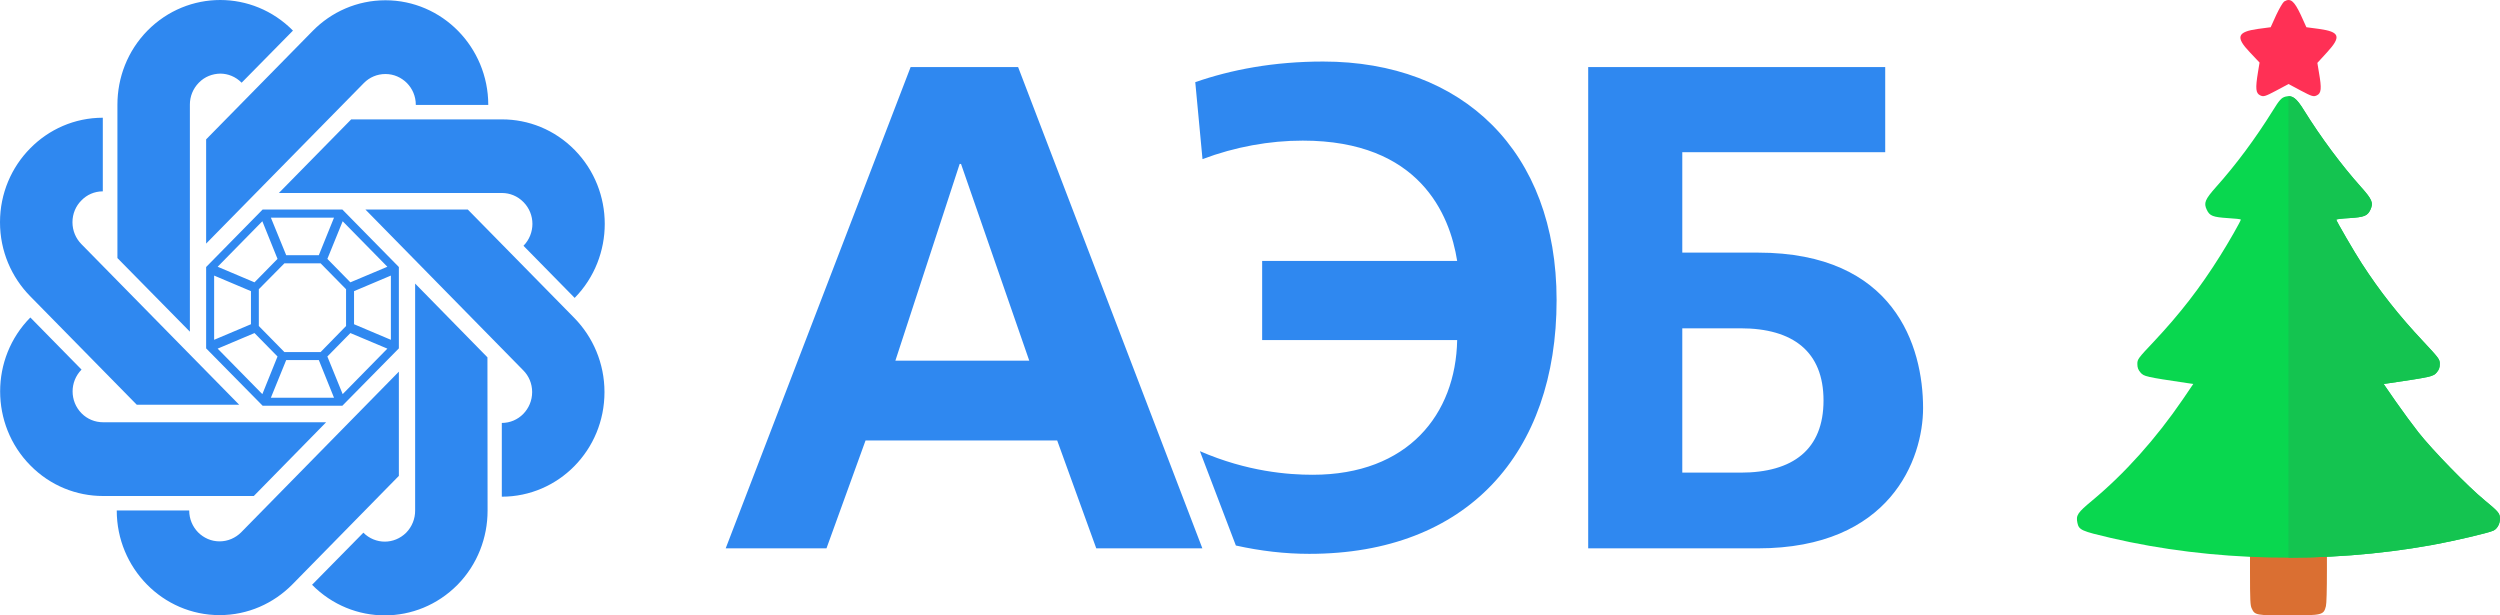 <svg width="130" height="32" viewBox="0 0 130 32" fill="none" xmlns="http://www.w3.org/2000/svg">
<path fill-rule="evenodd" clip-rule="evenodd" d="M68.804 3.2C66.219 3.2 64.017 3.626 62.154 4.272L62.53 8.274C64.222 7.636 66.014 7.312 67.742 7.312C73.804 7.312 75.39 11.138 75.773 13.569H65.632V17.682H75.773C75.702 21.537 73.223 24.688 68.259 24.688C67.005 24.688 64.867 24.533 62.395 23.461L64.265 28.367C65.561 28.653 66.821 28.8 68.082 28.8C76.29 28.8 80.943 23.579 80.943 15.603C80.943 7.848 76.042 3.2 68.804 3.2ZM87.479 17.072H90.51C93.244 17.072 94.823 18.291 94.823 20.825C94.823 23.366 93.244 24.577 90.51 24.577H87.479V17.072ZM82.586 3.486V28.514H91.41C98.307 28.514 100 23.865 100 21.221C100 17.997 98.513 13.136 91.41 13.136H87.479V7.915H98.031V3.486H82.586ZM46.56 18.754L49.903 8.524H49.973L53.521 18.754H46.56ZM47.353 3.486L37.736 28.514H42.977L45.009 22.903H54.973L57.006 28.514H62.523L52.941 3.486H47.353Z" fill="#2F88F0"/>
<path fill-rule="evenodd" clip-rule="evenodd" d="M18.22 17.319L17.023 18.538L17.819 20.495L20.143 18.129L18.22 17.319ZM16.579 18.724H14.882L14.086 20.681H17.368L16.579 18.724ZM18.41 15.14V16.86L20.326 17.67V14.33L18.41 15.14ZM14.431 18.538L13.234 17.319L11.318 18.129L13.642 20.495L14.431 18.538ZM17.819 11.505L17.023 13.462L18.22 14.681L20.143 13.871L17.819 11.505ZM14.882 13.269H16.579L17.368 11.319H14.086L14.882 13.269ZM13.05 16.86V15.14L11.135 14.33V17.67L13.05 16.86ZM13.234 14.681L14.431 13.462L13.642 11.505L11.318 13.871L13.234 14.681ZM14.501 10.036H26.108C26.509 10.036 26.911 10.194 27.221 10.509C27.531 10.824 27.686 11.233 27.686 11.642C27.686 12.05 27.531 12.466 27.221 12.781L29.883 15.491C30.925 14.43 31.447 13.032 31.447 11.642C31.447 10.251 30.925 8.86 29.883 7.799C28.841 6.738 27.474 6.208 26.108 6.208H18.262L14.501 10.036ZM19.002 10.896L27.207 19.255C27.495 19.541 27.672 19.943 27.672 20.387C27.672 20.831 27.495 21.233 27.207 21.527C26.925 21.814 26.531 21.993 26.094 21.993V25.828C27.566 25.828 28.904 25.219 29.869 24.237C30.841 23.247 31.433 21.892 31.433 20.387C31.433 18.889 30.834 17.527 29.869 16.538L24.326 10.896H19.002ZM21.587 14.745V26.559C21.587 26.968 21.431 27.384 21.122 27.699C20.812 28.007 20.41 28.165 20.009 28.165C19.607 28.165 19.199 28.007 18.896 27.699L16.227 30.409C17.276 31.47 18.643 32 20.009 32C21.375 32 22.741 31.47 23.791 30.409C24.833 29.348 25.354 27.95 25.354 26.559L25.347 18.581L21.587 14.745ZM20.741 19.326L12.536 27.685C12.248 27.971 11.853 28.151 11.416 28.151C10.98 28.151 10.592 27.971 10.304 27.685C10.015 27.391 9.839 26.989 9.839 26.545H6.071C6.071 28.05 6.67 29.405 7.642 30.394C8.606 31.376 9.945 31.986 11.416 31.986C12.896 31.986 14.227 31.376 15.199 30.394L20.741 24.745V19.326ZM16.959 21.957H5.353C4.951 21.957 4.543 21.799 4.24 21.491C3.93 21.176 3.775 20.767 3.775 20.351C3.775 19.943 3.93 19.534 4.24 19.219L1.578 16.509C0.528 17.57 0.007 18.961 0.007 20.351C0.007 21.742 0.528 23.14 1.578 24.201C2.62 25.262 3.986 25.792 5.353 25.792H13.198L16.959 21.957ZM12.438 21.047L4.233 12.695C3.944 12.401 3.768 12 3.768 11.556C3.768 11.111 3.944 10.71 4.233 10.423C4.514 10.129 4.909 9.95 5.346 9.95V6.122C3.874 6.122 2.535 6.731 1.571 7.713C0.599 8.695 0 10.057 0 11.556C0 13.061 0.599 14.416 1.571 15.405L7.113 21.047H12.438ZM9.874 17.247V5.434C9.874 5.025 10.029 4.616 10.339 4.301C10.642 3.986 11.05 3.835 11.452 3.828C11.853 3.828 12.255 3.986 12.565 4.301L15.234 1.591C14.184 0.53 12.818 0 11.452 0C10.085 0 8.719 0.53 7.67 1.591C6.627 2.652 6.106 4.043 6.106 5.441V13.419L9.874 17.247ZM10.719 12.667L18.924 4.315C19.213 4.022 19.607 3.849 20.044 3.849C20.481 3.849 20.868 4.029 21.157 4.315C21.446 4.609 21.622 5.004 21.622 5.455H25.39C25.39 3.95 24.784 2.588 23.819 1.606C22.854 0.624 21.516 0.014 20.044 0.014C18.565 0.014 17.227 0.624 16.262 1.606L10.719 7.247V12.667ZM16.671 18.308L17.995 16.953V15.039L16.671 13.692H14.79L13.459 15.039V16.953L14.79 18.308H16.671ZM13.656 21.097L10.719 18.115V13.885L13.656 10.896H17.804L20.741 13.885V18.115L17.804 21.097H13.656Z" fill="#2F88F0"/>
<g clip-path="url(#clip0_2155_56742)">
<path d="M118.775 0.079C118.714 0.119 118.524 0.437 118.364 0.779L118.075 1.416L117.421 1.503C116.332 1.654 116.234 1.925 116.994 2.721L117.497 3.254L117.413 3.763C117.276 4.607 117.299 4.846 117.527 4.957C117.702 5.045 117.794 5.013 118.364 4.711L119.004 4.369L119.643 4.711C120.214 5.013 120.305 5.045 120.48 4.957C120.709 4.846 120.731 4.599 120.587 3.78L120.503 3.27L121.006 2.721C121.759 1.901 121.675 1.655 120.587 1.503L119.932 1.416L119.643 0.779C119.293 0.039 119.103 -0.12 118.775 0.079Z" fill="#FF3055"/>
<path d="M117 29.726C117 31.234 117.015 31.478 117.086 31.63C117.248 31.992 117.31 32 119 32C120.772 32 120.829 31.983 120.948 31.52C120.981 31.394 121 30.669 121 29.659V28H119H117V29.726H117Z" fill="#DA6F32"/>
<path d="M118.854 5.022C118.636 5.078 118.528 5.197 118.177 5.766C117.294 7.187 116.265 8.576 115.237 9.721C114.656 10.378 114.584 10.553 114.753 10.91C114.904 11.229 115.073 11.291 115.854 11.342C116.223 11.361 116.525 11.398 116.525 11.417C116.525 11.486 115.884 12.612 115.449 13.3C114.408 14.965 113.362 16.31 112.007 17.756C111.178 18.632 111.142 18.682 111.142 18.926C111.142 19.114 111.184 19.233 111.311 19.377C111.486 19.577 111.595 19.602 113.7 19.915L114.051 19.965L113.507 20.766C112.104 22.818 110.488 24.62 108.801 26.022C108.026 26.666 107.942 26.791 108.026 27.192C108.105 27.561 108.238 27.617 109.768 27.974C115.025 29.201 120.959 29.332 126.446 28.343C127.595 28.137 129.458 27.699 129.67 27.586C129.9 27.467 130.039 27.142 129.99 26.854C129.954 26.666 129.851 26.547 129.21 26.022C128.327 25.296 126.494 23.413 125.762 22.486C125.472 22.117 124.946 21.404 124.588 20.891L123.947 19.965L124.304 19.915C126.373 19.608 126.53 19.577 126.7 19.377C126.827 19.233 126.869 19.114 126.869 18.926C126.869 18.682 126.827 18.632 125.998 17.743C124.728 16.391 123.748 15.146 122.816 13.707C122.447 13.144 121.485 11.486 121.485 11.423C121.485 11.398 121.788 11.361 122.157 11.342C122.937 11.292 123.106 11.229 123.258 10.91C123.427 10.547 123.36 10.378 122.743 9.69C121.752 8.582 120.675 7.13 119.816 5.748C119.417 5.097 119.199 4.934 118.854 5.022Z" fill="#09D74F"/>
<g clip-path="url(#clip1_2155_56742)">
<path d="M118.854 5.022C118.636 5.078 118.528 5.197 118.177 5.766C117.294 7.187 116.265 8.576 115.237 9.721C114.656 10.378 114.584 10.553 114.753 10.91C114.904 11.229 115.073 11.291 115.854 11.342C116.223 11.361 116.525 11.398 116.525 11.417C116.525 11.486 115.884 12.612 115.449 13.3C114.408 14.965 113.362 16.31 112.007 17.756C111.178 18.632 111.142 18.682 111.142 18.926C111.142 19.114 111.184 19.233 111.311 19.377C111.486 19.577 111.595 19.602 113.7 19.915L114.051 19.965L113.507 20.766C112.104 22.818 110.488 24.62 108.801 26.022C108.026 26.666 107.942 26.791 108.026 27.192C108.105 27.561 108.238 27.617 109.768 27.974C115.025 29.201 120.959 29.332 126.446 28.343C127.595 28.137 129.458 27.699 129.67 27.586C129.9 27.467 130.039 27.142 129.99 26.854C129.954 26.666 129.851 26.547 129.21 26.022C128.327 25.296 126.494 23.413 125.762 22.486C125.472 22.117 124.946 21.404 124.588 20.891L123.947 19.965L124.304 19.915C126.373 19.608 126.53 19.577 126.7 19.377C126.827 19.233 126.869 19.114 126.869 18.926C126.869 18.682 126.827 18.632 125.998 17.743C124.728 16.391 123.748 15.146 122.816 13.707C122.447 13.144 121.485 11.486 121.485 11.423C121.485 11.398 121.788 11.361 122.157 11.342C122.937 11.292 123.106 11.229 123.258 10.91C123.427 10.547 123.36 10.378 122.743 9.69C121.752 8.582 120.675 7.13 119.816 5.748C119.417 5.097 119.199 4.934 118.854 5.022Z" fill="#14C450"/>
</g>
</g>
<defs>
<clipPath id="clip0_2155_56742">
<rect width="22" height="32" fill="white" transform="translate(108)"/>
</clipPath>
<clipPath id="clip1_2155_56742">
<rect width="11" height="24" fill="white" transform="matrix(1 0 0 -1 119 29)"/>
</clipPath>
</defs>
</svg>
